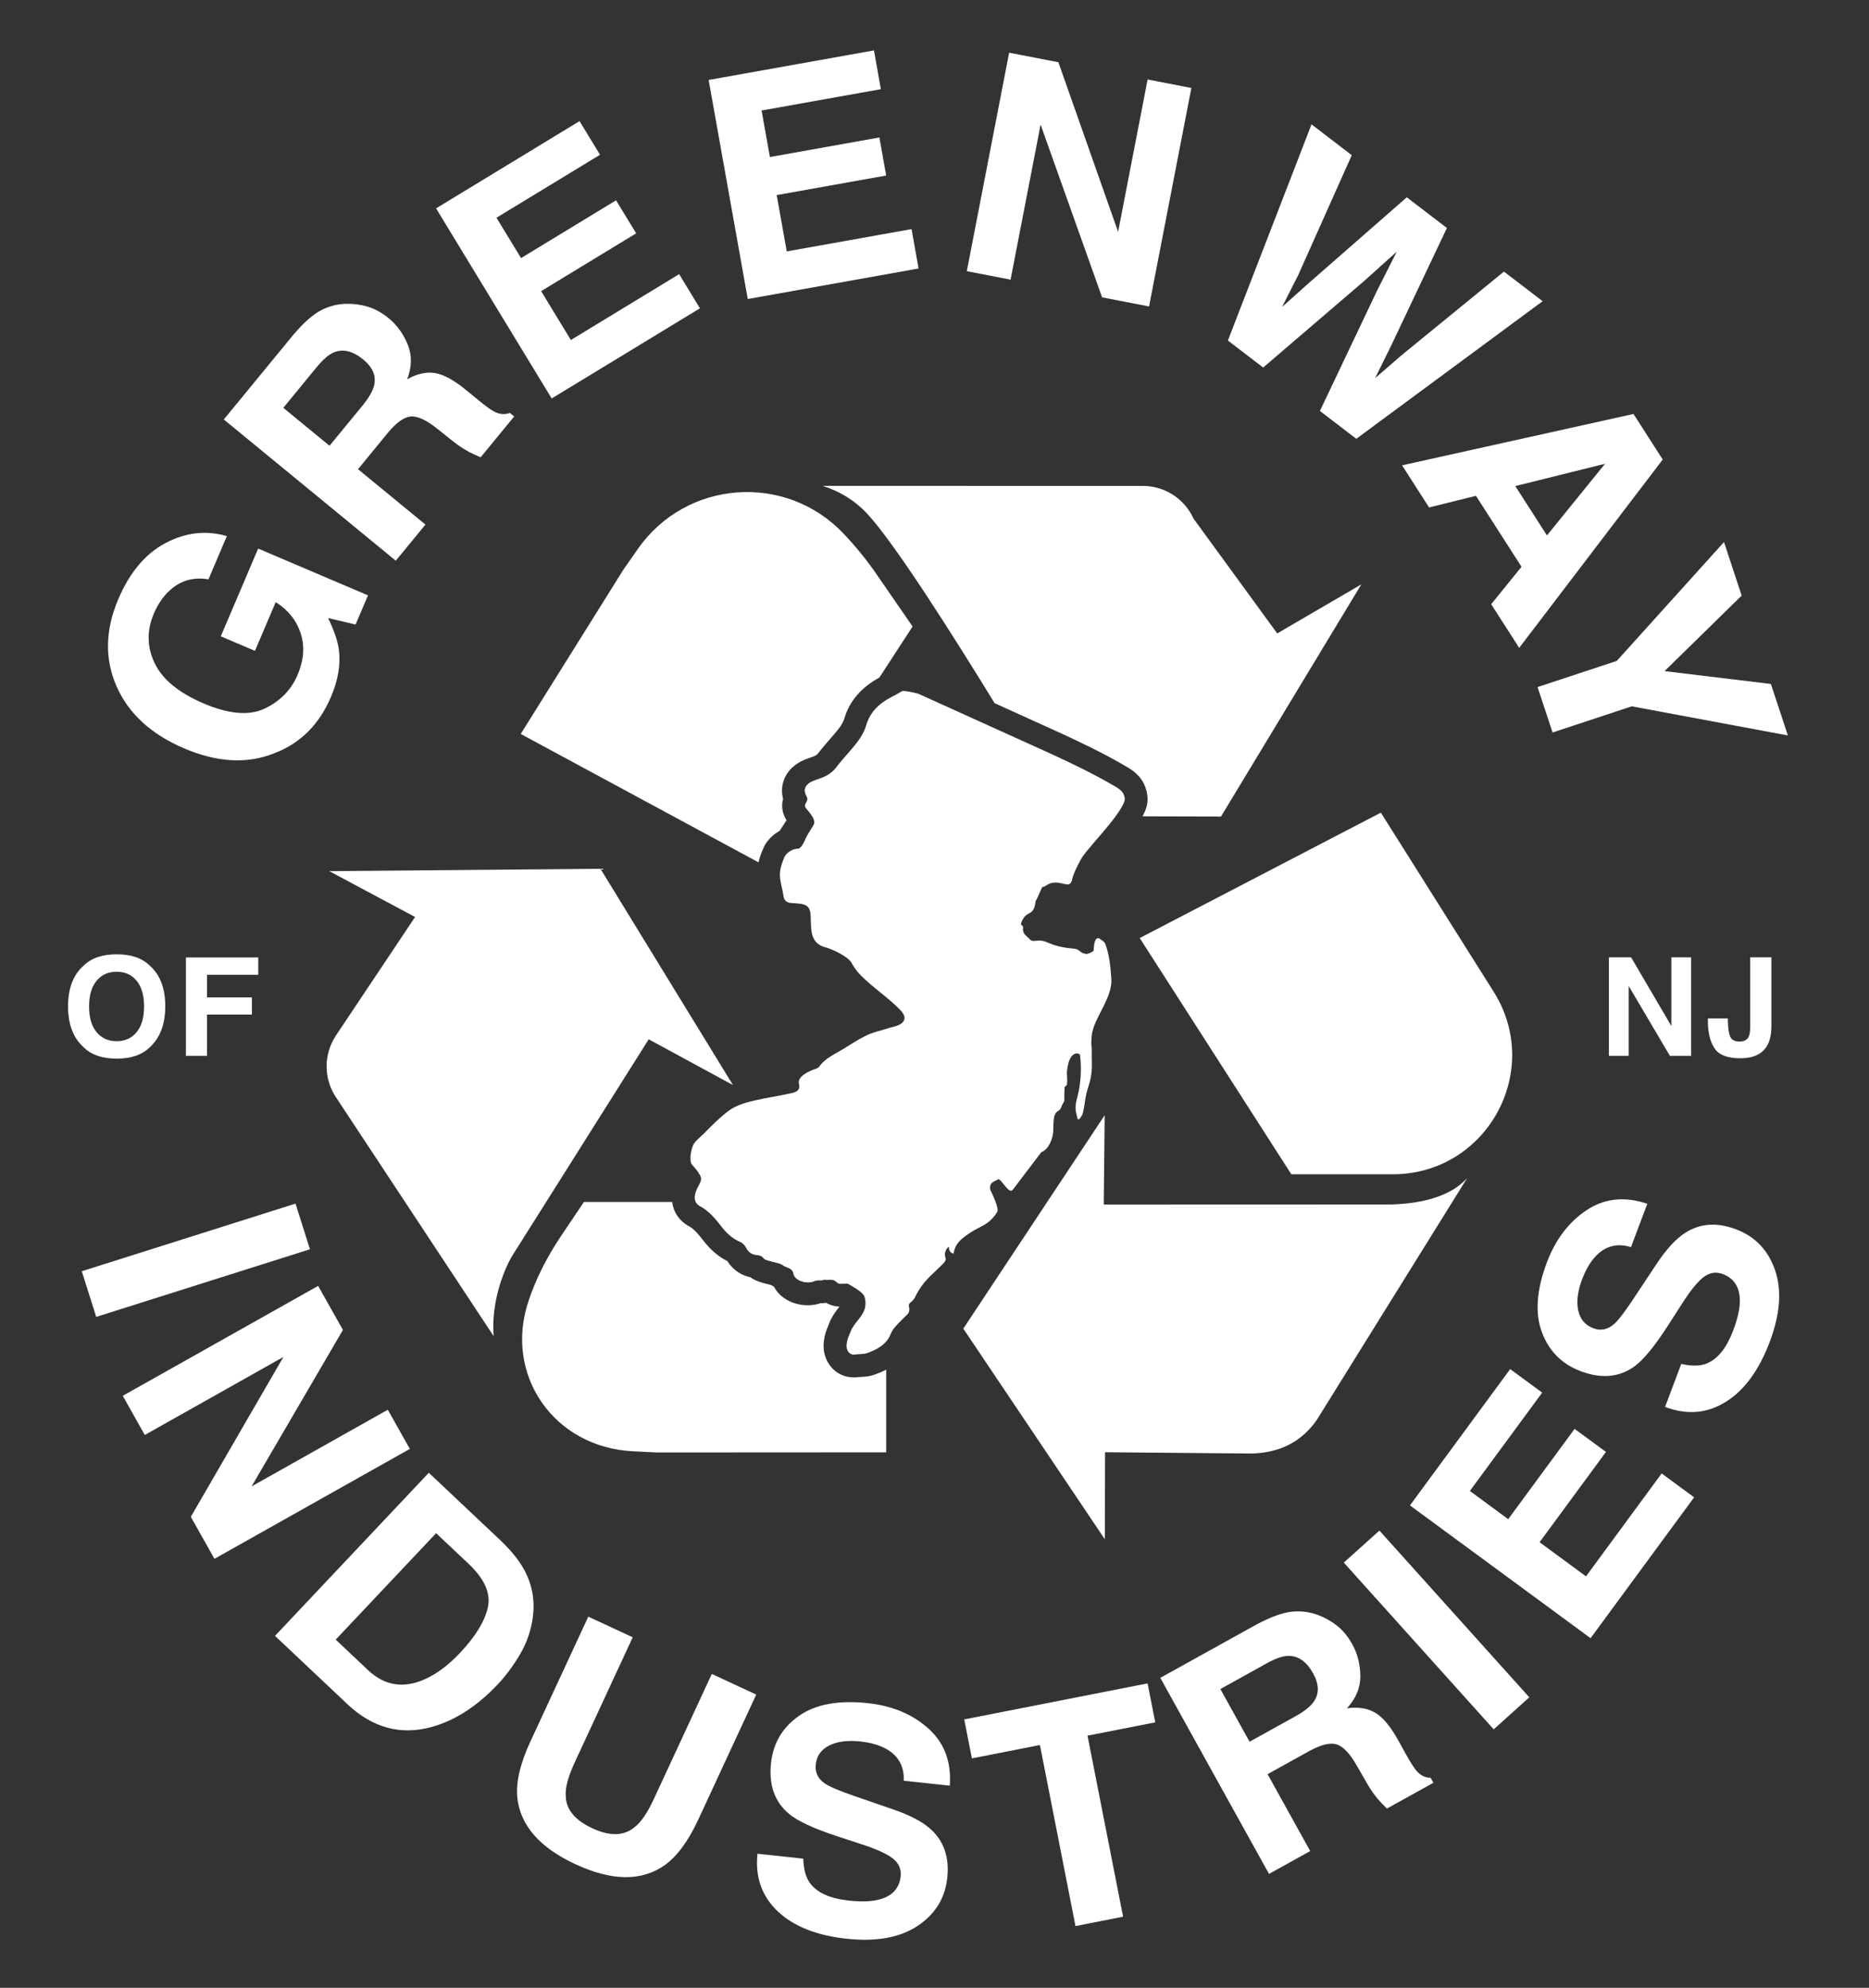 <svg xmlns="http://www.w3.org/2000/svg" xmlns:xlink="http://www.w3.org/1999/xlink" id="Layer_1" x="0px" y="0px" viewBox="0 0 573.2 609.6" xml:space="preserve"><rect x="0" y="0" width="573.2" height="609.6" fill="#333333" stroke="none"/><g id="OF_NJ"></g><g id="GRNWY">	<path fill="#FFFFFF" d="M493.43,293.58h6.81l12.35,21.08v-21.08h6.06v30.23h-6.5l-12.66-21.45v21.45h-6.06L493.43,293.58  L493.43,293.58z"></path>	<path fill="#FFFFFF" d="M529.92,312.34v0.7c0.05,2.34,0.3,3.98,0.74,4.93c0.44,0.95,1.39,1.43,2.84,1.43  c1.44,0,2.39-0.52,2.85-1.56c0.28-0.62,0.42-1.65,0.42-3.12v-21.14h6.5v21.04c0,2.57-0.45,4.61-1.34,6.11  c-1.51,2.54-4.24,3.81-8.19,3.81s-6.6-1.03-7.94-3.09c-1.35-2.06-2.02-4.86-2.02-8.42v-0.7h6.14V312.34z"></path>	<path fill="#FFFFFF" d="M45.98,321.12c-2.35,2.35-5.75,3.53-10.19,3.53c-4.45,0-7.84-1.18-10.19-3.53  c-3.15-2.88-4.73-7.04-4.73-12.47c0-5.54,1.58-9.69,4.73-12.47c2.35-2.35,5.75-3.53,10.19-3.53c4.45,0,7.84,1.18,10.19,3.53  c3.14,2.78,4.71,6.93,4.71,12.47C50.68,314.08,49.11,318.23,45.98,321.12z M41.91,316.52c1.51-1.85,2.27-4.47,2.27-7.88  c0-3.39-0.76-6.01-2.27-7.86c-1.51-1.85-3.56-2.78-6.13-2.78s-4.63,0.92-6.16,2.77c-1.53,1.85-2.3,4.47-2.3,7.88  s0.77,6.03,2.3,7.88c1.53,1.85,3.59,2.77,6.16,2.77C38.36,319.29,40.4,318.37,41.91,316.52z"></path>	<path fill="#FFFFFF" d="M57.02,293.62H79.2v5.31H63.48v6.95h13.78v5.25H63.48v12.67h-6.46V293.62z"></path>	<path fill="#FFFFFF" d="M100.96,267.15l83.19-0.72l40.64,66.32l-25.84-14.03l-41.56,65.93c-2.4,3.7-6.87,14.07-6,25.1l0,0  l-48.4-73.32c-3.8-5.75-3.76-13.23,0.09-18.95l24.22-36.27L100.96,267.15z"></path>	<path fill="#FFFFFF" d="M338.84,472.05l-43.41-64.6L338.79,342l-0.28,27.4l88.3-0.03c4.72-0.16,16.73-0.89,23.17-8.12l0,0  l-46.2,74.3c-4.23,5.93-10.2,9.82-19.6,10.2l-45.27-0.4L338.84,472.05z"></path>	<g>		<path fill="none" d="M240.8,254.01c0.28-0.59,0.6-1.17,0.94-1.74c-0.16-0.2-0.33-0.44-0.51-0.72l-2.12,3.26   C239.65,254.5,240.21,254.23,240.8,254.01z"></path>		<path fill="#FFFFFF" d="M233.64,261.27c0.17-0.45,0.4-1.06,0.74-1.73c0.97-1.94,2.71-3.61,4.72-4.74l2.12-3.26   c-0.87-1.36-1.84-3.66-1.06-6.55c-0.55-2.09-0.33-3.87,0.03-5.13c0.52-1.82,1.85-4.38,5.26-6.25c1.13-0.62,2.34-1.03,3.31-1.37   c0.25-0.09,0.5-0.17,0.71-0.25c0.84-0.32,1.21-0.64,1.53-1.07c1.15-1.51,2.34-2.88,3.5-4.21c1.06-1.21,2.06-2.36,2.92-3.5   c0.72-0.96,1.25-1.94,1.5-2.77c1.57-5.39,5.21-9.64,10.77-12.65l10.19-15.66l-11.09-16.08c-2.89-4.19-6.09-8.15-9.57-11.86   l-0.41-0.43c-17.74-18.88-48.35-16.66-63.18,4.58l-4.5,6.44l-31.43,50.3l72.92,39.37c0.22-0.94,0.52-1.94,0.94-3.03L233.64,261.27   z"></path>		<path fill="#FFFFFF" d="M248.82,239.75c-1.47,0.81-2.15,1.85-1.96,3.13l2.07-3.18C248.9,239.72,248.85,239.73,248.82,239.75z"></path>		<path fill="#FFFFFF" d="M345.56,235.16c1.45,0.86,4.47,2.65,5.74,6.35c0.75,2.19,0.85,4.16,0.29,6.03   c-0.27,0.91-0.67,1.84-1.17,2.8l24.05,0.06l43.03-71.19l-25.79,15.04l-25.67-35.21c-2.85-6.28-9.19-10.23-16.08-10.02L252.3,149   c5.04,1.6,9.63,4.27,13.49,8.36c8.48,9,26.75,37.9,39.25,58.29l19.42,8.8C330.15,227.05,338.53,230.99,345.56,235.16z"></path>		<path fill="#FFFFFF" d="M344.68,243.78c-0.42-1.22-1.56-1.93-2.69-2.6c-6.26-3.71-13.82-7.34-20.44-10.36l-39.6-17.93   c-0.45-0.26-3.6-0.98-4.9-0.98c-0.24,0-0.42,0.02-0.5,0.08c-0.99,0.65-2.07,1.21-3.14,1.76c-3.84,1.98-6.6,4.67-7.76,8.67   c-0.52,1.78-1.48,3.51-2.63,5.02c-2,2.66-4.42,5.06-6.43,7.72c-1.2,1.59-2.7,2.66-4.64,3.39c-0.93,0.35-2.27,0.73-3.12,1.2   c-1.47,0.81-2.15,1.85-1.96,3.13l0,0l0,0c0.03,0.22,0.09,0.44,0.18,0.67v0.01c0.09,0.23,0.2,0.48,0.34,0.73   c0.88,1.57-1.33,2.2-0.16,3.63c1.29,1.58,3.18,3.56,2.22,5.17c-0.74,1.24-1.98,3.06-2.53,4.39c-0.36,0.88-1.28,2.82-2.26,2.82   c-0.01,0-0.03,0-0.04,0c-0.05,0-0.09,0-0.14,0c-1.47,0-3.28,1.28-3.83,2.39c-0.21,0.41-0.36,0.84-0.53,1.27   c-1.81,4.71-0.56,6.24,0.23,11.1c0.17,1.07,0.95,1.74,2.2,1.85c0.72,0.07,1.44,0.12,2.16,0.16c2.74,0.18,3.79,1.16,3.89,3.61   c0.06,1.59,0.09,3.18,0.26,4.76c0.28,2.67,1.77,4.42,4.18,5.05c2.37,0.62,7.01,2.85,8.07,4.71c0.64,1.12,1.36,2.24,2.24,3.22   c3.58,3.94,9.2,7.53,12.85,11.42c2.15,2.29,1.56,4.37-3.09,5.26c-2.64,0.89-5.25,1.36-7.7,2.58c-2.33,1.16-4.49,2.59-6.69,3.94   c-2.61,1.61-5.75,2.94-7.44,5.45c-0.2,0.3-0.63,0.54-1.02,0.67c-2.38,0.8-5.82,2.4-5.23,4.68c0.35,1.37-0.16,2.21-1.64,2.63   c-0.29,0.08-0.58,0.16-0.88,0.23c-2.96,0.66-8.17,1.52-11.11,2.21c-2.7,0.63-5.34,1.37-7.57,2.9c-2.45,1.68-6,5.22-8.03,7.31   c-2.68,2.61-3.49,2.61-4.05,6.84c0.01,1.14-0.03,2.01,0.51,2.65c0.45,0.53,1.82,1.98,1.99,2.55c1.31,1.74,0.8,2.31-0.42,4.7   c-0.36,0.7-0.62,1.47-0.72,2.24c-0.02,0.17-0.03,0.33-0.04,0.49c0,0.02,0,0.03,0,0.05c0,0.15,0.01,0.3,0.03,0.45c0,0,0,0,0,0.01   c0.06,0.46,0.21,0.89,0.48,1.28c0.01,0.01,0.01,0.02,0.02,0.03c0.07,0.1,0.15,0.21,0.25,0.3c0.03,0.03,0.07,0.06,0.11,0.1   c0.07,0.07,0.15,0.14,0.23,0.2c0.13,0.1,0.27,0.19,0.42,0.27c2.86,1.55,4.76,3.86,6.61,6.24c1.5,1.94,3.25,3.68,5.69,4.71   c0.93,0.39,1.46,1.05,1.9,1.84c0.69,1.24,1.65,2.16,3.35,2.25c0.82,0.04,1.55,0.31,2.09,1.08c0.45,0.64,4.81,1.33,5.48,1.83   c1.58,1.2,3.21,0.86,3.6,2.83c0.33,1.66,2.49,2.64,4.48,2.64c0.65,0,1.28-0.11,1.83-0.33c0.62-0.25,1-0.3,1.34-0.3   c0.22,0,0.42,0.02,0.65,0.02c0.33,0,0.73-0.05,1.35-0.27c0.05,0.1,0.2,0.13,0.41,0.13c0.32,0,0.78-0.07,1.26-0.07   c0.21,0,0.43,0.01,0.64,0.06c1.42,0.29,1.14,1.19,2.64,1.19c0.01,0,0.01,0,0.02,0c0.63,0,1.26-0.05,1.89-0.05   c0.06,0,0.11,0,0.17,0c1.19,0.74,3.82,2.05,4.83,3.47c0.74,1.03,0.73,3.34,0.28,4.51c-1.06,2.77-3.29,4.11-4.33,6.89   c-0.6,1.59-0.94,2.01-1.14,3.69c-0.19,1.59,0.57,3.19,2.22,3.19c0.13,0,0.26-0.01,0.4-0.03c1.19-0.17,2.59-0.04,3.71-0.44   c0.34-0.12,0.68-0.25,1.01-0.39c0.12-0.05,0.23-0.1,0.34-0.15c0.22-0.09,0.43-0.19,0.65-0.29c0.13-0.06,0.26-0.12,0.39-0.19   c0.24-0.12,0.47-0.24,0.69-0.37c0.2-0.11,0.38-0.23,0.57-0.35c0.14-0.09,0.28-0.18,0.41-0.27c0.16-0.11,0.31-0.22,0.46-0.34   c0.11-0.08,0.21-0.17,0.32-0.26c0.66-0.56,1.23-1.19,1.69-1.93c0.01-0.02,0.02-0.03,0.03-0.05c0.21-0.35,0.4-0.71,0.55-1.11   c0.69-1.74,1.97-2.95,3.24-4.23c0.55-0.55,1.07-1.13,1.66-1.64c0.87-0.74,1.07-1.63,0.77-2.66c-0.13-0.44,0.01-0.91,0.38-1.2   c0.56-0.44,1.13-0.97,1.42-1.58c1.14-2.37,2.63-4.51,4.54-6.4c1.45-1.43,2.97-2.8,4.39-4.26c0.34-0.35,0.66-1.01,0.51-1.41   c-0.46-1.29-0.15-2.74,1.06-3.59c-0.02,0.1-0.18,1.04,0.48,1.7c0.33,0.33,0.71,0.45,0.9,0.49c0.06-0.44,0.2-1.08,0.5-1.8   c0.69-1.63,1.84-2.65,3.17-3.63c3.96-2.94,5.89-2.84,8.27-5.43c0.74-0.81,1.23-1.55,1.5-2c0.49-1.34-1.59-5.5-2.2-6.77   c-0.34-2.45,1.39-2.44,2.37-3.17c0.04-0.02,0.09-0.03,0.14-0.03c0.86,0,2.65,3.52,3.88,3.52c0.21,0,0.41-0.1,0.58-0.34l8.71-11.48   c2.62-1.01,3.63-4.81,3.69-6.73c-0.13-7.53,1.77-4.66,2.52-7.37c0.12-0.45,0.83-1.27,0.84-1.76c0.01-1.31,0-2.62,0.07-3.93   c0.01-0.24,0.31-0.51,0.57-0.65c0.48-0.27,0.09-3.65,0.15-4.21c0.46-4.54,1.96-5.63,3.04-5.63c0.4,0,0.74,0.15,0.95,0.33   c0.47,3,0.4,7.27-0.3,10.95c-0.35,1.83-1.01,3.52-1.03,5.4c-0.01,1.13,0.4,2.29,0.63,3.43c0.17,0.03,0.33,0.05,0.5,0.08   c0.38-0.6,0.94-1.15,1.09-1.81c0.39-1.63,0.6-3.29,0.88-4.95c0.63-3.8,2.12-4.96,1.88-11.39c-0.09-2.43,0.14-2.66-0.16-5.14   l0.12-2.19c0.43-5.47,6.7-11.83,6-18.03c-0.22-3.25-0.58-6.87-1.72-10c-0.36-0.99-0.67-1.01-1.43-1.58   c-0.36-0.31-0.67-0.44-0.92-0.44c-1.05,0-1.25,2.28-1.33,3.77c-0.22,0.46-1.76,1.07-2.14,1.07c-0.04,0-0.07-0.01-0.08-0.02   c-2.1-0.17-1.85-1.47-3.98-1.62c-7.42-0.67-7.7-2.48-10.47-2.48c-0.33,0-0.69,0.03-1.11,0.08c-0.22,0.03-0.42,0.04-0.59,0.04   c-1.11,0-1.18-0.63-2.28-1.54c-0.7-0.58-1.12-1.39-1-2.28c0.19-1.38-1.01-0.58-0.5-1.87c1.65-4.23,3.8-1.2,4.4-6.8   c0,0.08,0.01,0.11,0.03,0.11c0.25,0,1.83-4.26,2.12-4.26c0.03,0,0.05,0.05,0.05,0.15c0.56-0.17,1.53-0.9,2-1.07   c0.66-0.25,1.29-0.34,1.88-0.34c1.5,0,2.74,0.57,3.64,0.57c0.73,0,1.23-0.37,1.48-1.7c0.28-1.52,2.31-5.6,3.2-6.87   c0.15-0.22,0.33-0.46,0.53-0.71c0.05-0.06,0.1-0.13,0.15-0.2c0.17-0.22,0.36-0.45,0.55-0.7c0.03-0.03,0.05-0.07,0.08-0.1   c2.36-2.9,6.19-7.06,8.82-10.66l0,0l0,0c1.32-1.81,2.35-3.47,2.73-4.76C345.04,245.02,344.87,244.35,344.68,243.78z"></path>		<path fill="#FFFFFF" d="M263.94,422.27c-0.25,0.01-0.58,0.03-0.7,0.04c-0.47,0.07-0.94,0.1-1.41,0.1c-2.65,0-5.07-1.08-6.81-3.05   c-1.86-2.1-2.72-5.02-2.36-7.99c0.25-2.03,0.68-3.18,1.21-4.47c0.1-0.24,0.21-0.5,0.33-0.83c0.91-2.43,2.26-4.12,3.25-5.36   c0,0,0,0,0.01-0.01c-1.78-0.08-3.13-0.61-4.09-1.17c-0.01,0-0.01,0-0.02,0c-0.02,0-0.04,0-0.06,0c-0.56,0.09-1.11,0.14-1.68,0.14   c-1.2,0.4-2.48,0.61-3.83,0.61c-4.65,0-8.6-2.25-10.44-5.72c-0.28-0.14-0.57-0.3-0.88-0.49c-0.28-0.08-0.63-0.16-0.9-0.23   c-1.98-0.5-3.89-0.99-5.45-2.16c-2.14-0.44-4.94-1.66-7.02-4.92c-3.6-1.81-5.94-4.46-7.42-6.37c-1.51-1.94-2.79-3.5-4.41-4.37   c-2.89-1.56-4.71-4.27-5.12-7.41h-27.06l-7.05,10.49c-3.66,5.45-6.77,11.27-9.07,17.42c-0.19,0.5-0.37,1.01-0.54,1.5l-0.18,0.52   c-7.97,22.79,7.48,45.33,31.88,46.52l7.4,0.36l70.27-0.04v-25.35c-1.46,0.76-2.74,1.23-3.48,1.49   C266.61,422.15,265.07,422.22,263.94,422.27z"></path>	</g>	<path fill="#FFFFFF" d="M427.19,360.11c28.46,0,45.98-31.11,31.23-55.45l0,0l-34.93-55.45l-73.95,38.46l46.49,72.43h31.16V360.11z"></path>	<path fill="#FFFFFF" d="M63.93,177.67c-4.72-0.8-8.78,0.42-12.18,3.67c-1.88,1.82-3.4,4.09-4.56,6.81  c-2.22,5.2-2.13,10.29,0.26,15.26s7.41,9.08,15.06,12.34c7.71,3.28,13.94,3.8,18.68,1.54c4.75-2.26,8.1-5.7,10.07-10.31  c1.93-4.53,2.25-8.78,0.95-12.75c-1.29-3.97-3.84-7.16-7.65-9.58l-6.37,14.95l-10.48-4.46l11.46-26.91l33.69,14.35l-3.81,8.94  l-8.42-1.98c1.86,3.87,2.96,7.09,3.29,9.69c0.6,4.47-0.21,9.3-2.42,14.5c-3.65,8.56-9.51,14.35-17.6,17.36  c-8.22,3.23-17.35,2.71-27.39-1.57c-10.16-4.33-17.08-10.67-20.76-19.04s-3.5-17.28,0.53-26.75c3.5-8.21,8.33-13.95,14.5-17.2  c6.17-3.26,12.43-3.96,18.79-2.12L63.93,177.67z"></path>	<path fill="#FFFFFF" d="M98.34,95.22c2.48-1.31,5.1-2,7.86-2.05c2.28-0.05,4.51,0.25,6.68,0.91s4.3,1.84,6.37,3.55  c2.5,2.06,4.43,4.73,5.79,8.02c1.35,3.29,1.3,6.84-0.16,10.66c3.03-1.7,5.88-2.33,8.54-1.9c2.66,0.44,5.84,2.17,9.53,5.21  l3.54,2.91c2.41,1.98,4.12,3.22,5.15,3.73c1.61,0.82,3.18,0.94,4.73,0.37l1.32,1.09l-10.28,12.52c-1.45-0.62-2.59-1.14-3.43-1.58  c-1.72-0.92-3.37-2-4.94-3.25l-4.96-3.95c-3.4-2.71-6.13-3.96-8.2-3.73c-2.06,0.23-4.39,1.92-6.99,5.08l-9.09,11.08l20.68,16.98  l-9.1,11.08l-52.74-43.31l21.31-25.96C93.07,99.02,95.86,96.54,98.34,95.22z M86.89,125.07l14.17,11.63l10.02-12.2  c1.99-2.42,3.2-4.48,3.62-6.16c0.76-2.97-0.34-5.67-3.3-8.09c-3.2-2.62-6.2-3.35-9-2.18c-1.58,0.66-3.32,2.15-5.24,4.48  L86.89,125.07z"></path>	<path fill="#FFFFFF" d="M184.02,47.46l-31.75,19.31l7.53,12.38l29.14-17.72l6.16,10.13l-29.14,17.72l9.12,14.99l33.21-20.2  l6.37,10.48l-45.47,27.65l-35.45-58.3l44-26.76L184.02,47.46z"></path>	<path fill="#FFFFFF" d="M270.15,27.35l-36.58,6.54l2.55,14.27l33.58-6l2.08,11.67l-33.58,6l3.09,17.27l38.27-6.84l2.16,12.08  l-52.39,9.36l-12-67.18l50.7-9.06L270.15,27.35z"></path>	<path fill="#FFFFFF" d="M309.49,16.16l15.1,2.92l18.32,52.02l9.05-46.72l13.42,2.6l-12.98,67L338,91.19l-18.86-52.97l-9.21,47.54  l-13.42-2.6L309.49,16.16z"></path>	<path fill="#FFFFFF" d="M414.57,47.6l-16.38,36.67l-5,9.87l8.08-7.23l30.18-26.4l12.3,9.41l-17.11,36.1l-4.91,9.94l8.08-6.99  l31.43-25.68l11.87,9.08l-57.15,42.2l-11.16-8.54l17.51-36.85l6.05-11.99l-9.98,8.97l-30.98,26.55l-10.82-8.28l25.65-66.3  L414.57,47.6z"></path>	<path fill="#FFFFFF" d="M500.97,126.95l8.97,13.97l-44.02,57.76l-8.59-13.39l9.3-11.48l-13.97-21.76l-14.38,3.57L430,142.7  L500.97,126.95z M464.72,149.06l9.71,15.14l17.81-21.97L464.72,149.06z"></path>	<path fill="#FFFFFF" d="M543.11,209.75l5.21,15.79l-47.87-8.93l-24.3,8.02l-4.6-13.93l24.3-8.02l32.88-36.45l5.42,16.42  l-23.65,23.16L543.11,209.75z"></path>	<path fill="#FFFFFF" d="M29.51,403.85l-4.43-14l65.55-20.74l4.43,14L29.51,403.85z"></path>	<path fill="#FFFFFF" d="M97.57,394.34l7.6,13.51l-28.01,47.98l41.78-23.51l6.75,12.01l-59.92,33.71l-7.25-12.88l28.39-49.02  L44.4,440.06l-6.75-12.01L97.57,394.34z"></path>	<path fill="#FFFFFF" d="M160.64,481.18c2.52,4.56,3.45,9.43,2.79,14.62c-0.55,4.18-1.87,8.03-3.95,11.54s-4.35,6.58-6.83,9.2  c-6.27,6.65-12.96,10.99-20.06,13.01c-9.59,2.71-18.28,0.39-26.06-6.95l-22.19-20.93l47.17-50.02l22.19,20.93  C156.84,475.63,159.16,478.5,160.64,481.18z M133.75,470.18l-30.79,32.64l9.93,9.37c5.08,4.79,10.92,5.7,17.51,2.73  c3.61-1.64,7.16-4.3,10.64-7.99c4.8-5.09,7.66-9.77,8.59-14.05s-1.06-8.72-5.95-13.34L133.75,470.18z"></path>	<path fill="#FFFFFF" d="M180.42,495.78l13.63,6.32l-17.76,38.31c-1.99,4.28-2.92,7.65-2.79,10.11c0,4.25,2.72,7.63,8.16,10.15  c5.41,2.51,9.73,2.39,12.97-0.35c1.96-1.49,3.93-4.38,5.91-8.66l17.76-38.31l13.63,6.32l-17.78,38.34  c-3.07,6.63-6.53,11.3-10.35,14.02c-7.08,4.94-16.17,4.84-27.27-0.31s-17.06-12.03-17.9-20.64c-0.4-4.68,0.93-10.33,4.01-16.96  L180.42,495.78z"></path>	<path fill="#FFFFFF" d="M246.34,569.99c0.12,3.17,0.76,5.6,1.93,7.29c2.13,3.08,6.16,4.93,12.07,5.57  c3.54,0.38,6.46,0.32,8.74-0.19c4.34-0.97,6.72-3.39,7.14-7.25c0.24-2.26-0.6-4.11-2.52-5.57c-1.92-1.43-5.06-2.84-9.42-4.25  l-7.44-2.44c-7.31-2.41-12.27-4.71-14.86-6.9c-4.4-3.66-6.24-8.85-5.52-15.56c0.66-6.12,3.52-10.96,8.6-14.51  c5.07-3.55,12.1-4.84,21.09-3.88c7.5,0.81,13.7,3.4,18.59,7.79c4.89,4.39,7.07,10.23,6.55,17.52l-14.13-1.52  c0.18-4.14-1.4-7.26-4.73-9.38c-2.23-1.4-5.08-2.28-8.57-2.66c-3.88-0.42-7.06-0.01-9.54,1.23s-3.86,3.18-4.14,5.84  c-0.26,2.44,0.68,4.39,2.84,5.84c1.38,0.96,4.39,2.24,9.04,3.83l12.04,4.16c5.28,1.82,9.15,3.91,11.63,6.27  c3.85,3.67,5.44,8.54,4.79,14.64c-0.67,6.25-3.71,11.17-9.12,14.76s-12.65,4.9-21.72,3.93c-9.26-1-16.33-3.81-21.2-8.45  s-6.92-10.51-6.16-17.62L246.34,569.99z"></path>	<path fill="#FFFFFF" d="M351.95,516.24l2.35,11.95l-20.77,4.08l10.91,55.52l-14.6,2.87l-10.91-55.52l-20.86,4.1l-2.35-11.95  L351.95,516.24z"></path>	<path fill="#FFFFFF" d="M396.06,494.27c2.81-0.31,5.51,0.02,8.12,0.99c2.15,0.8,4.13,1.91,5.92,3.33c1.79,1.43,3.34,3.32,4.65,5.69  c1.58,2.86,2.4,6.08,2.45,9.66c0.05,3.58-1.32,6.89-4.1,9.93c3.47-0.47,6.37,0,8.7,1.39c2.33,1.39,4.66,4.2,7,8.41l2.24,4.04  c1.52,2.75,2.67,4.55,3.44,5.4c1.2,1.36,2.63,2.06,4.29,2.1l0.84,1.51l-14.27,7.91c-1.13-1.11-2.01-2.03-2.63-2.76  c-1.27-1.5-2.41-3.12-3.42-4.88l-3.18-5.54c-2.18-3.81-4.28-5.98-6.3-6.54c-2.02-0.55-4.83,0.17-8.43,2.17l-12.63,7l13.07,23.58  l-12.63,7.01l-33.34-60.13l29.59-16.41C389.72,495.87,393.26,494.58,396.06,494.27z M374.27,517.98l8.96,16.15l13.91-7.71  c2.76-1.53,4.66-3.01,5.68-4.43c1.81-2.5,1.78-5.43-0.09-8.8c-2.02-3.64-4.56-5.44-7.62-5.38c-1.72,0.03-3.91,0.78-6.57,2.25  L374.27,517.98z"></path>	<path fill="#FFFFFF" d="M469.02,520.51l-10.92,9.82l-45.97-51.13l10.92-9.82L469.02,520.51z"></path>	<path fill="#FFFFFF" d="M472.97,427.07l-22.18,30.16l11.76,8.65l20.36-27.69l9.62,7.07l-20.36,27.69l14.24,10.47l23.2-31.56  l9.96,7.32l-31.76,43.2l-55.39-40.72l30.73-41.8L472.97,427.07z"></path>	<path fill="#FFFFFF" d="M515.62,418.28c3.1,0.68,5.61,0.67,7.54-0.04c3.51-1.29,6.32-4.72,8.41-10.29  c1.26-3.33,1.93-6.17,2.01-8.51c0.15-4.45-1.6-7.36-5.23-8.73c-2.12-0.8-4.13-0.45-6.02,1.04c-1.86,1.5-4.02,4.19-6.48,8.06  l-4.23,6.59c-4.17,6.47-7.64,10.69-10.4,12.66c-4.65,3.34-10.13,3.82-16.45,1.44c-5.76-2.17-9.73-6.16-11.89-11.96  c-2.17-5.8-1.66-12.93,1.53-21.39c2.66-7.06,6.73-12.41,12.2-16.04s11.67-4.28,18.6-1.95l-5.01,13.29  c-3.96-1.21-7.38-0.47-10.26,2.23c-1.91,1.8-3.48,4.35-4.72,7.63c-1.38,3.65-1.78,6.83-1.2,9.54s2.11,4.53,4.62,5.47  c2.3,0.87,4.42,0.44,6.37-1.28c1.28-1.1,3.27-3.69,5.98-7.79l7.04-10.61c3.08-4.65,6.08-7.88,8.99-9.69  c4.51-2.81,9.64-3.13,15.37-0.97c5.88,2.21,9.88,6.39,12,12.53c2.12,6.14,1.58,13.48-1.64,22.01c-3.29,8.72-7.78,14.85-13.49,18.4  c-5.71,3.55-11.91,4.07-18.6,1.54L515.62,418.28z"></path></g></svg>